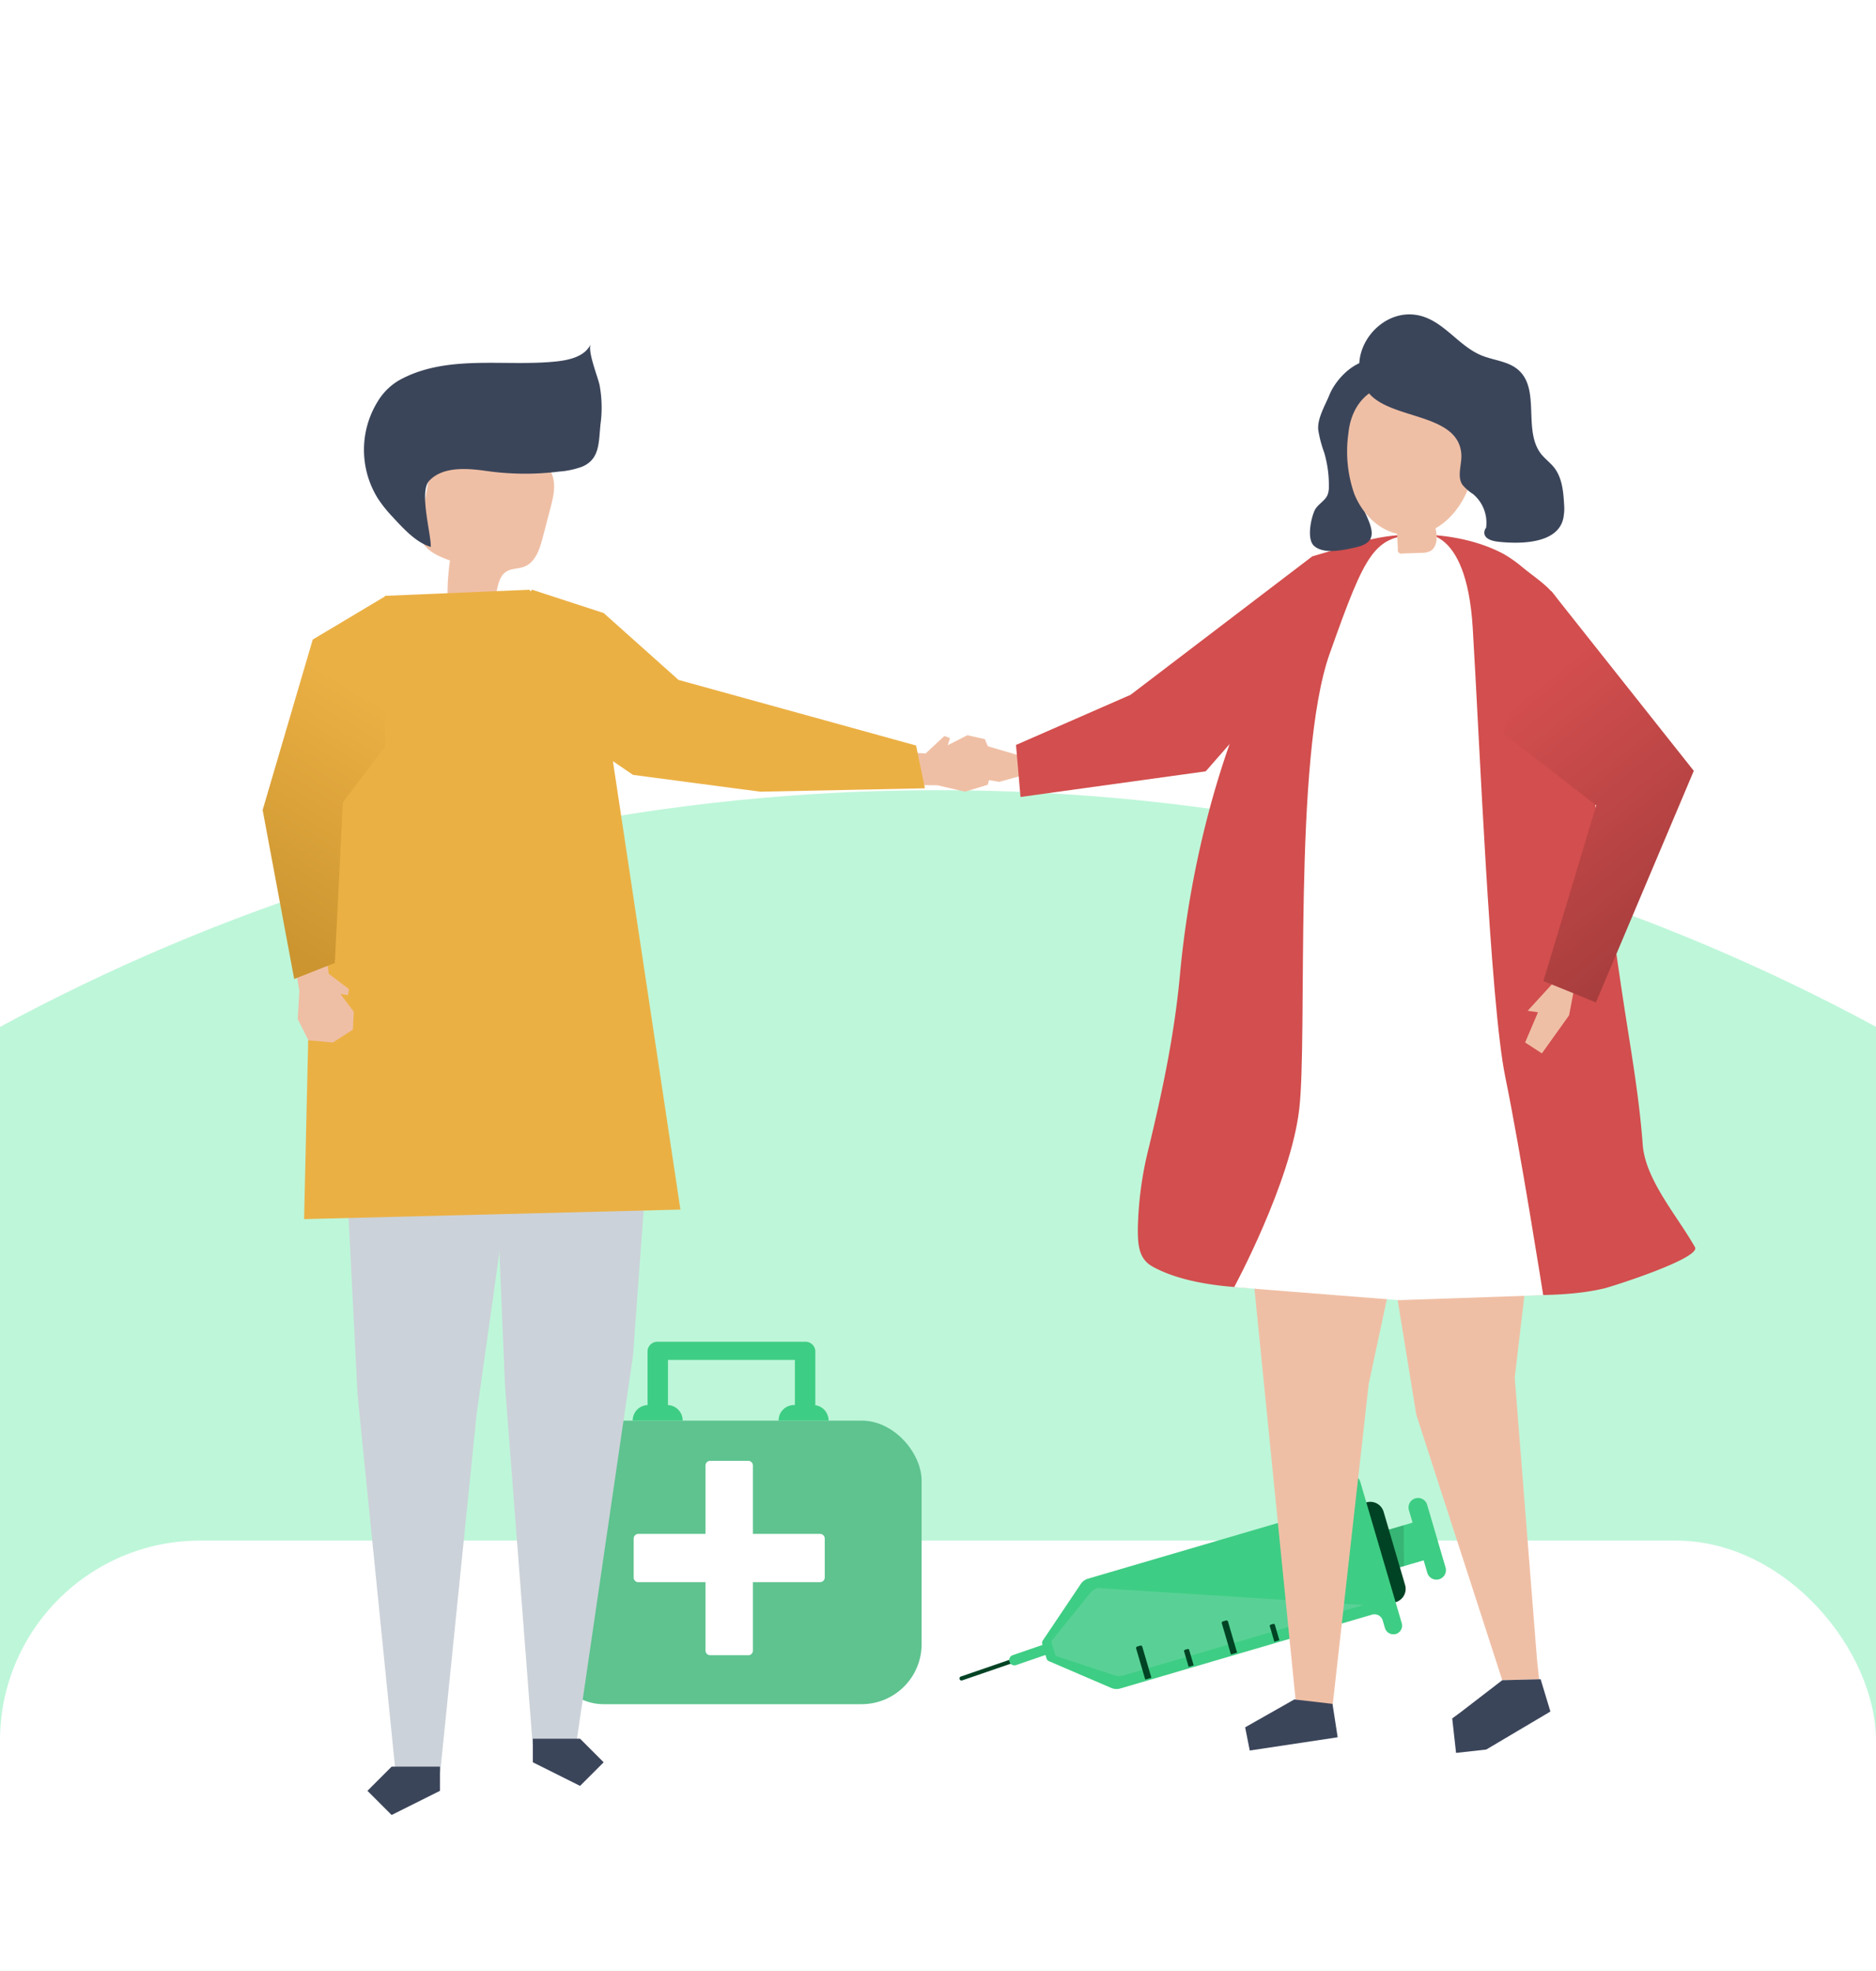 <svg xmlns="http://www.w3.org/2000/svg" xmlns:xlink="http://www.w3.org/1999/xlink" width="375" height="394" viewBox="0 0 375 394"><defs><style>.a{clip-path:url(#d);}.b{fill:#bef6d9;}.c{fill:#fff;}.d{fill:#004324;}.e{fill:#3ecd84;}.f{opacity:0.12;}.g{opacity:0.17;}.h{fill:#dbe8eb;}.i{fill:#5ec38f;}.j{fill:#efbfa5;}.k{fill:#3b455a;}.l{fill:#d34e4e;}.m{fill:url(#a);}.n{fill:#ccd2d9;}.o{fill:#ebb044;}.p{fill:url(#b);}</style><linearGradient id="a" x1="0.207" y1="0.22" x2="0.5" y2="1" gradientUnits="objectBoundingBox"><stop offset="0" stop-color="#d34e4e"/><stop offset="1" stop-color="#a73d3d"/></linearGradient><linearGradient id="b" x1="0.685" y1="0.205" x2="0.137" y2="0.985" gradientUnits="objectBoundingBox"><stop offset="0" stop-color="#ebb044"/><stop offset="1" stop-color="#cc9530"/></linearGradient><clipPath id="d"><rect width="375" height="394"/></clipPath></defs><g id="c" class="a"><rect class="c" width="375" height="394"/><path class="b" d="M394.522,0C612.41,0,789.044,176.633,789.044,394.522H0C0,176.633,176.633,0,394.522,0Z" transform="translate(-207 157.978)"/><rect class="c" width="375" height="436" rx="40" transform="translate(0 308)"/><g transform="translate(-949 -151.154)"><g transform="matrix(0.719, -0.695, 0.695, 0.719, 1140.625, 486.709)"><g transform="translate(0 0)"><path class="d" d="M16.667,8h0a.408.408,0,0,1-.542.2L.236.777a.408.408,0,0,1-.2-.542h0A.408.408,0,0,1,.58.038L16.47,7.455A.408.408,0,0,1,16.667,8Z" transform="translate(0 0)"/></g><g transform="translate(9.514 4.074)"><path class="e" d="M9.974,4.058l-.887,1.9L.605,2A1.049,1.049,0,0,1,.1.605h0A1.049,1.049,0,0,1,1.493.1Z" transform="translate(0 0)"/></g><g transform="translate(15.306 3.338)"><g transform="translate(57.718 31.976)"><g transform="translate(0 0)"><path class="e" d="M15.071,3.057l-1.207,2.3L3.65,0,0,6.959l10.214,5.357-1.207,2.3a1.9,1.9,0,0,0,3.367,1.766l6.064-11.56a1.9,1.9,0,0,0-3.367-1.766Z"/></g><g class="f" transform="translate(5.836 3.061)"><path d="M0,6.959,3.65,0,6.381,1.433.748,7.351Z" transform="translate(0 0)"/></g></g><g transform="translate(55.62 26.71)"><path class="d" d="M0,0H20.786a0,0,0,0,1,0,0V2.806a2.77,2.77,0,0,1-2.77,2.77H2.77A2.77,2.77,0,0,1,0,2.806V0A0,0,0,0,1,0,0Z" transform="translate(0 18.407) rotate(-62.321)"/></g><g transform="translate(0 0)"><g transform="translate(0)"><path class="e" d="M68.919,21.749a1.789,1.789,0,0,0-2.284.84l-.709,1.352a1.72,1.72,0,0,1-2.322.724L17.171.309A2.7,2.7,0,0,0,15.349.06L2.058,2.908a.863.863,0,0,0-.585.445L.1,6a.862.862,0,0,0-.031.732L5.3,19.223a2.7,2.7,0,0,0,1.237,1.35L52.973,44.93a1.72,1.72,0,0,1,.724,2.323L52.989,48.6a1.789,1.789,0,0,0,.607,2.357,1.749,1.749,0,0,0,2.463-.679l13.7-26.121A1.749,1.749,0,0,0,68.919,21.749Z"/></g><g class="g" transform="translate(1.838 2.635)"><path class="h" d="M15.4.345A2.905,2.905,0,0,0,13.711.02L1.669,1.521a.648.648,0,0,0-.509.332L.066,3.957a.651.651,0,0,0,.019.606L5.71,15.275a2.908,2.908,0,0,0,1.226,1.2l44.3,23.237Z" transform="translate(0 0)"/></g><g transform="translate(11.354 16.743)"><g transform="translate(15.809 8.293)"><path class="d" d="M0,0H6.469a.318.318,0,0,1,.318.318V.961a.318.318,0,0,1-.318.318H0a0,0,0,0,1,0,0V0A0,0,0,0,1,0,0Z" transform="matrix(0.465, -0.886, 0.886, 0.465, 0, 6.01)"/></g><g transform="translate(0 0)"><path class="d" d="M0,0H6.469a.318.318,0,0,1,.318.318V.961a.318.318,0,0,1-.318.318H0a0,0,0,0,1,0,0V0A0,0,0,0,1,0,0Z" transform="matrix(0.465, -0.886, 0.886, 0.465, 0, 6.01)"/></g><g transform="translate(31.619 16.586)"><path class="d" d="M0,0H6.469a.318.318,0,0,1,.318.318V.961a.318.318,0,0,1-.318.318H0a0,0,0,0,1,0,0V0A0,0,0,0,1,0,0Z" transform="matrix(0.465, -0.886, 0.886, 0.465, 0, 6.01)"/></g><g transform="translate(23.816 15.425)"><path class="d" d="M0,0H3.215a.261.261,0,0,1,.261.261V.789a.261.261,0,0,1-.261.261H0a0,0,0,0,1,0,0V0A0,0,0,0,1,0,0Z" transform="translate(0 3.078) rotate(-62.321)"/></g><g transform="translate(8.006 7.132)"><path class="d" d="M0,0H3.215a.261.261,0,0,1,.261.261V.789a.261.261,0,0,1-.261.261H0a0,0,0,0,1,0,0V0A0,0,0,0,1,0,0Z" transform="translate(0 3.078) rotate(-62.32)"/></g></g></g></g></g><g transform="translate(1057.597 419.401)"><g transform="translate(0 15.769)"><rect class="i" width="75.628" height="56.689" rx="12"/></g><g transform="translate(17.875)"><path class="e" d="M603.278,578.778V567.908a1.966,1.966,0,0,0-2.039-1.817H571.787a1.966,1.966,0,0,0-2.039,1.817v10.844a3.085,3.085,0,0,0-2.97,3.108h9.992a3.086,3.086,0,0,0-2.943-3.107v-9.029H599.2v9.023H599a3.086,3.086,0,0,0-3.059,3.113h9.992A3.093,3.093,0,0,0,603.278,578.778Z" transform="translate(-566.777 -566.091)"/></g><g transform="translate(18.07 23.804)"><path class="c" d="M604.464,631.33H591.029V617.657a.944.944,0,0,0-.922-.938h-7.635a.944.944,0,0,0-.922.938V631.33H568.115a.944.944,0,0,0-.922.939v7.77a.875.875,0,0,0,.265.657.844.844,0,0,0,.658.282H581.55v13.672a.944.944,0,0,0,.922.939h7.635a.845.845,0,0,0,.646-.269.873.873,0,0,0,.276-.669V640.977h13.435a.944.944,0,0,0,.922-.938v-7.77A.944.944,0,0,0,604.464,631.33Z" transform="translate(-567.192 -616.719)"/></g></g><g transform="translate(1140.246 214.008)"><g transform="translate(34.784 0)"><g transform="translate(46.974 146.861)"><path class="j" d="M801.79,514.937,839.3,501.143l-7.731,65.709,4.48,56.69.4,3.606h0l-7.37.194h0l-17.183-53.068-8.745-53.8h0Z" transform="translate(-801.79 -501.143)"/><g transform="translate(17.287 126.005)"><path class="k" d="M838,692.39l7.674-.194,1.96,6.475-.194.058.049.005L834.8,706.252l-6.032.671L828,700.028l1.629-1.194Z" transform="translate(-828.002 -692.196)"/></g></g><g transform="translate(21.424 153.378)"><path class="j" d="M763.05,519.43l11.521,115.146,7.417,1.09,7.2-64.142,12.93-60.5Z" transform="translate(-763.05 -511.024)"/><g transform="translate(1.442 123.524)"><path class="k" d="M775.071,698.315l-9.834,5.576.921,4.64,17.572-2.648L782.7,699.2Z" transform="translate(-765.237 -698.315)"/></g></g><g transform="translate(0 43.891)"><g transform="translate(1.418 0.095)"><path class="l" d="M735.137,491.212c-2.374-1.648-2.425-4.518-2.42-7.391a71.817,71.817,0,0,1,2.215-16.158c2.355-9.838,5.026-21.688,6.2-34.436,3.035-32.949,13.44-55.059,13.44-55.059l3.357-8.953q1-1.746,2.083-3.45c4.193-6.58,11.474-17.762,19.261-19.593.163-.038.327-.076.491-.111,8.187-1.8,18.678-.963,26.076,3.017a25.918,25.918,0,0,1,3.892,2.761c3.617,2.918,6.568,4.5,8.128,8.946,1.354,3.861,1.669,8.075,2.415,12.076,1.518,8.129,2.422,16.356,3.633,24.534,2.272,15.334,4.2,30.717,6.63,46.028,1.251,7.879,2.51,15.774,3.1,23.736.522,7.04,6.873,14.188,10.442,20.5,1.242,2.195-16.594,7.884-18.192,8.256-7.4,1.723-15.269,1.283-22.9,1.317q-25.072.114-50.108-1.545c-5.542-.367-12.372-1.425-17.289-4.185Q735.353,491.363,735.137,491.212Z" transform="translate(-732.717 -345.16)"/></g><g transform="translate(20.672)"><path class="c" d="M798.883,345.111s9.415-2.542,10.715,18.7,3.468,75,6.5,89.741,7.587,43.652,7.587,43.652l-28.83,1-32.948-2.6s11.271-20.809,13.006-35.55-1.3-70.232,6.069-91.042S789.9,345.485,798.883,345.111Z" transform="translate(-761.91 -345.016)"/></g><g transform="translate(0 1.021)"><path class="l" d="M745.6,392.953l-15.036-2.319V377.682l36.279-27.648,11.705-3.468-5.636,15.174Z" transform="translate(-730.566 -346.565)"/></g></g><g transform="translate(35.82 9.147)"><path class="k" d="M793.572,310.344c-1.424,4.277.637,8.838,2.447,12.736,1.6,3.457,2.163,5.732-1.911,6.665-2.3.526-6.37,1.506-8.383-.252-1.524-1.332-.667-5.444.075-7.077.566-1.248,2.066-1.881,2.6-3.143a4.409,4.409,0,0,0,.259-1.663,22.962,22.962,0,0,0-.943-6.828,23.248,23.248,0,0,1-1.183-4.537c-.2-2.262,1.4-4.9,2.246-6.978,1.564-3.867,7.008-9.055,11.567-6.019a6.662,6.662,0,0,1,2.147,3,5.53,5.53,0,0,1,.6,2.136c.035,2.969-2.676,3.47-4.549,4.884A14.87,14.87,0,0,0,793.572,310.344Z" transform="translate(-784.878 -292.335)"/><g transform="translate(7.466 4.597)"><path class="j" d="M806.1,329.408c-3.954-.932-7.045-4.252-8.531-8.032a25.746,25.746,0,0,1-1.152-12.015c1.367-13.448,18.1-12.585,23.761-2.277C825.112,316.066,817.593,332.116,806.1,329.408Z" transform="translate(-796.199 -299.305)"/></g><g transform="translate(17.286 29.9)"><path class="j" d="M811.17,341.021q.1,2.3.2,4.6a.7.7,0,0,0,.907.809l3.746-.13a4.074,4.074,0,0,0,1.808-.342c1.194-.641,1.44-2.26,1.251-3.6s-.672-2.694-.388-4.019c-2.578,1.27-5.026-1.6-7.6-.33Z" transform="translate(-811.088 -337.671)"/></g></g><g transform="translate(45.666)"><path class="k" d="M812.725,278.95c4.393,1.492,7.209,5.936,11.5,7.71,2.459,1.018,5.368,1.147,7.374,2.9,4.5,3.918.882,12.138,4.575,16.82.768.973,1.8,1.71,2.574,2.68,1.663,2.094,1.88,4.952,2.029,7.622a8.408,8.408,0,0,1-.065,1.859c-.578,6.166-9.529,5.774-13.085,5.379-3.9-.433-2.6-2.6-2.6-2.6l.142-.173a7.463,7.463,0,0,0-2.622-6.768,9.138,9.138,0,0,1-2.108-1.849c-1.156-1.764-.053-4.1-.222-6.2-.684-8.467-14.893-6.652-18.9-12.68C796.391,286.247,804.428,276.132,812.725,278.95Z" transform="translate(-799.807 -278.467)"/></g></g><g transform="translate(109.209 55.311)"><g transform="translate(4.406 77.971)"><g transform="translate(0 0)"><path class="j" d="M867.814,256.922l-5.439,7.611-3.354-2.183,2.571-6.037-2.065-.3,5.448-5.946,3.793,1.8Z" transform="translate(-859.021 -250.071)"/></g></g><g transform="translate(0 0)"><path class="m" d="M860.8,293.915l18.627,14.464-10.561,35.111,10.494,4.273,19.565-46.3-28.493-35.946Z" transform="translate(-860.802 -265.519)"/></g></g><g transform="translate(0 86.241)"><path class="j" d="M780.086,416.446l-8.5-1.405.442-3.658,6.032-.326-.594-1.827,7.125,2.088.054,3.865Z" transform="translate(-771.588 -409.229)"/></g><g transform="translate(11.847 75.98)"><g transform="translate(0 0)"><path class="l" d="M748.114,383.457l-23.073,10.1.9,10.4,37.043-5.129Z" transform="translate(-725.041 -383.457)"/></g></g></g><g transform="translate(985.344 219.984)"><g transform="translate(62.164 150.2)"><path class="n" d="M396.413,514.36l-3.428,46.9-11.349,77.649H372.91L367.4,567.263,364.957,509.3Z" transform="translate(-364.957 -509.296)"/><g transform="translate(8.003 128.577)"><path class="k" d="M377.092,704.25v4.718l9.437,4.718,4.718-4.718-4.718-4.718Z" transform="translate(-377.092 -704.25)"/></g></g><g transform="translate(31.807 138.657)"><path class="n" d="M318.929,497.348l3.317,65.744,7.594,75.473h8.938l7.264-71.507,10.612-75.264Z" transform="translate(-318.929 -491.793)"/><g transform="translate(5.299 145.707)"><path class="k" d="M341.461,712.72v4.833l-9.665,4.833-4.833-4.833,4.833-4.833Z" transform="translate(-326.963 -712.72)"/></g></g><g transform="translate(36.407 0)"><g transform="translate(11.216 18.723)"><path class="j" d="M357.556,323.509l-9.147-.894a45.894,45.894,0,0,1,.486-7.306c-2.542-.89-5.48-2.226-5.927-4.882a7.586,7.586,0,0,1,.146-2.529q.888-5.185,1.777-10.37a9.264,9.264,0,0,1,1.072-3.451c1.138-1.8,3.351-2.588,5.448-2.955a18.936,18.936,0,0,1,15.338,3.715,8.3,8.3,0,0,1,2.595,3.412c.753,2.1.2,4.414-.368,6.57l-1.56,5.971c-.6,2.29-1.462,4.893-3.666,5.754-1.171.458-2.553.326-3.612,1C358.271,318.738,358.527,321.517,357.556,323.509Z" transform="translate(-342.911 -290.81)"/></g><path class="k" d="M373.176,278.5a24.651,24.651,0,0,0-.173-7.922c-.342-1.62-2.414-6.721-1.783-8.16-1.179,2.5-4.356,3.185-7.1,3.46-10.292,1.028-21.776-1.517-31.238,3.765a12.212,12.212,0,0,0-4.179,4.132,18.407,18.407,0,0,0-.024,19.463,26.3,26.3,0,0,0,2.869,3.606c2.161,2.337,4.747,5.225,7.717,6.088.067-2.656-2.363-11.027-.326-13.206,2.86-3.059,8.06-2.463,11.776-1.934a54.618,54.618,0,0,0,14.224.075,16.766,16.766,0,0,0,4.562-.969c3.445-1.439,3.324-4.64,3.634-7.908C373.144,278.837,373.16,278.673,373.176,278.5Z" transform="translate(-325.904 -262.421)"/></g><g transform="translate(162.37 49.058) rotate(90)"><g transform="translate(29.101)"><g transform="translate(0)"><path class="j" d="M3.341,19.461l.3-5.779L.16,9.949.577,8.81,2,9.267,0,5.341.782,1.852,5.165,0,9.912,1.274,11.29,5.821,10,11.322,9.94,19.249Z"/></g></g><g transform="translate(0 13.826)"><path class="o" d="M31.159,1.771,39.714,0l.678,32.913L37.03,58.351,15.155,90.457,0,78.555,4.674,64.218,18.039,49.263Z"/></g></g><g transform="translate(24.445 49.07)"><g transform="translate(0)"><path class="o" d="M361.845,336.822l-28.9,1.224-14.588,55.525-1.58,69.082L392,460.747,377.444,364.02Z" transform="translate(-316.778 -336.822)"/></g></g><g transform="matrix(0.951, -0.309, 0.309, 0.951, 0, 63.6)"><g transform="translate(0 61.875)"><g transform="translate(0 0)"><path class="j" d="M9.8.722,8.687,6.4,11.6,10.589l-.574,1.069L9.684,11l1.425,4.169L9.842,18.516l-4.6,1.215L.722,17.8,0,13.1,2.051,7.839,3.233,0Z"/></g></g><g transform="translate(1.802 0)"><g transform="translate(0)"><path class="p" d="M8.719,66.6,0,67.149,4.445,33.06,24.5,3.744,40.908,0,31.62,28.585l-11.447,7.98Z"/></g></g></g></g></g></g></svg>